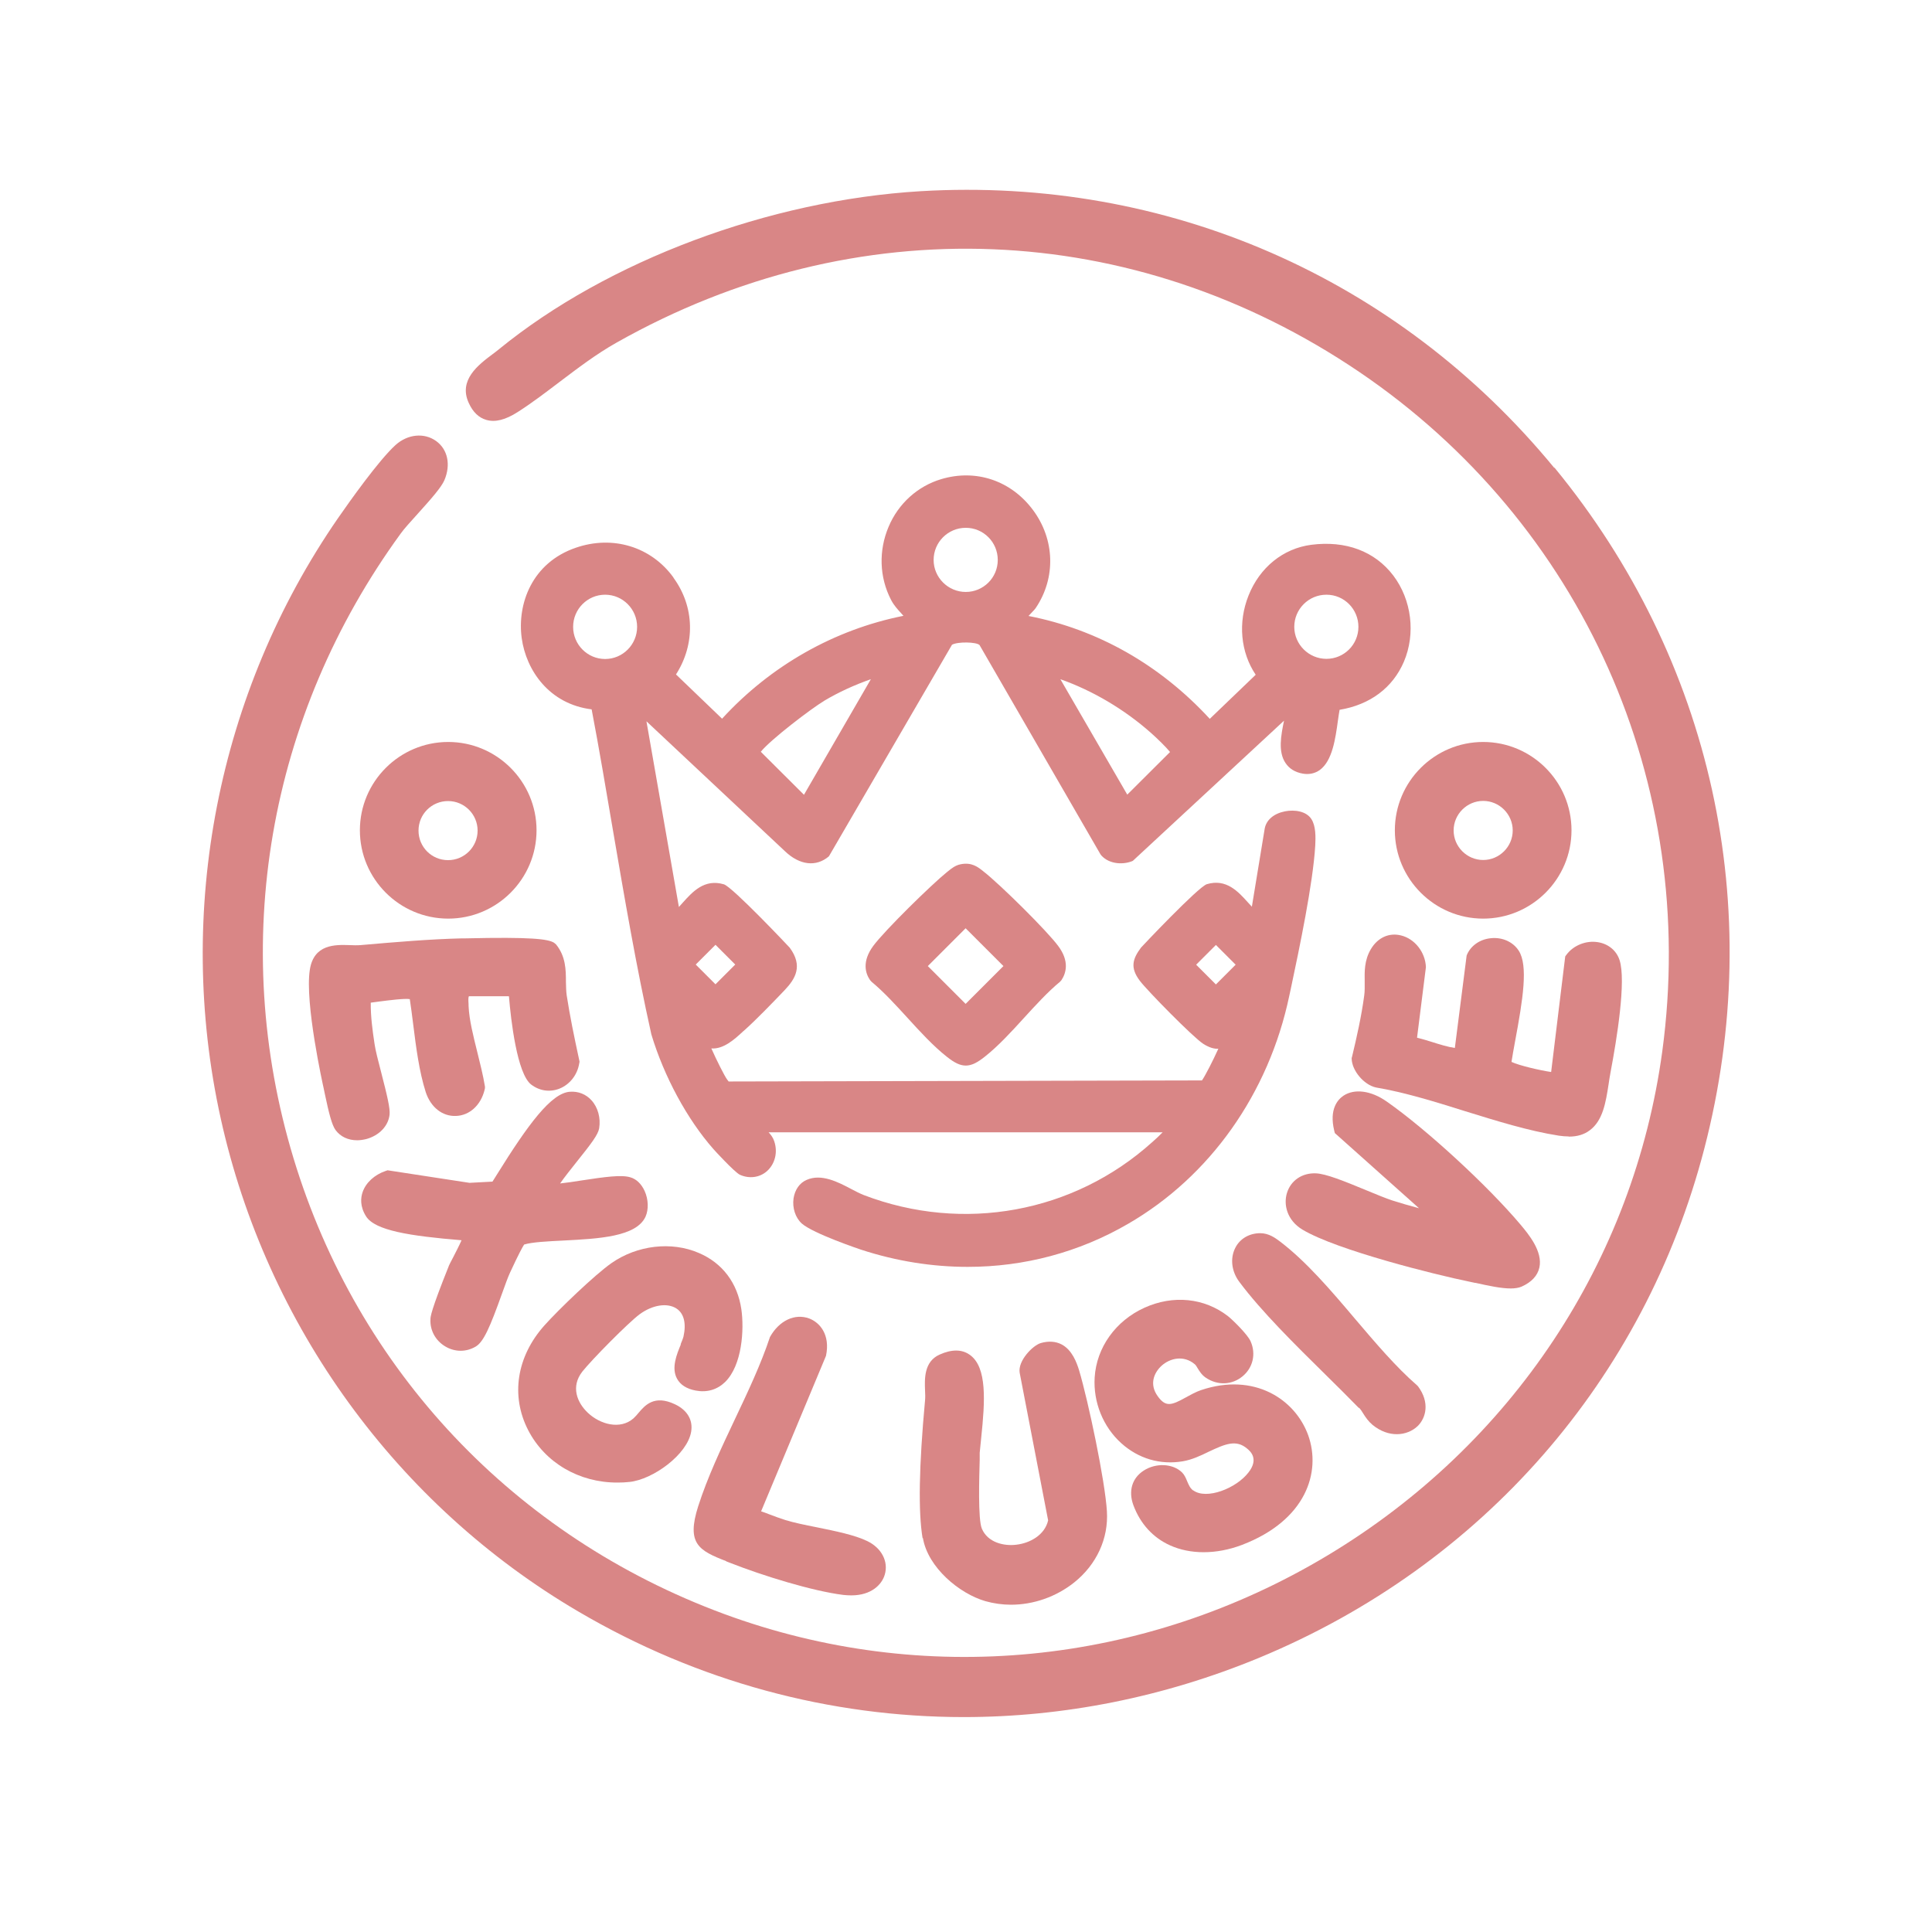<svg xmlns="http://www.w3.org/2000/svg" id="Capa_2" data-name="Capa 2" viewBox="0 0 126.21 126.21"><defs><style>      .cls-1 {        opacity: 0;      }      .cls-1, .cls-2 {        fill: #d98686;      }    </style></defs><g id="Capa_1-2" data-name="Capa 1"><g><g><path class="cls-2" d="M43.99,37.72c-1.46-2.01-3.96-2.77-6.37-1.94-2.87.98-3.84,3.67-3.54,5.9.29,2.12,1.81,4.32,4.57,4.66.5,2.62.95,5.3,1.39,7.89.75,4.38,1.52,8.9,2.51,13.34.82,2.73,2.33,5.54,4.06,7.5.01.02,1.38,1.51,1.72,1.67.61.28,1.3.19,1.78-.24.52-.47.71-1.23.47-1.94-.08-.25-.22-.43-.37-.59h25.74c-.2.21-.43.42-.6.57l-.09.08c-5.12,4.61-12.34,5.93-18.83,3.45-.25-.1-.53-.24-.81-.39-.87-.46-1.96-1.03-2.93-.6-.46.2-.76.64-.85,1.2-.09.63.12,1.27.54,1.65.75.66,3.82,1.69,3.85,1.7,2.32.76,4.68,1.13,6.99,1.13,3.67,0,7.25-.94,10.47-2.81,5.36-3.1,9.19-8.52,10.53-14.88l.1-.46c.58-2.74,1.45-6.88,1.6-9.37.03-.57.04-1.28-.25-1.73-.33-.52-1.1-.63-1.72-.51-.72.14-1.22.55-1.33,1.12l-.84,5.11c-.08-.09-.17-.19-.26-.28-.63-.7-1.41-1.57-2.68-1.19-.56.17-4.27,4.1-4.3,4.14-.55.74-.73,1.31-.08,2.17.48.64,3.47,3.68,4.13,4.11.4.26.74.35,1,.33-.35.77-.83,1.72-1.07,2.07l-30.92.07-.1-.13c-.17-.23-.68-1.24-1.03-2.03.79.06,1.51-.59,2.07-1.11l.16-.14c.7-.63,1.79-1.75,2.57-2.57.69-.73,1.2-1.57.32-2.76-.03-.04-3.74-3.97-4.3-4.14-1.27-.38-2.05.49-2.68,1.19-.09.1-.18.2-.26.29l-2.12-12.13,9.04,8.48c.97.93,2.05,1.05,2.88.34l8.04-13.82c.36-.21,1.6-.19,1.8.02l7.9,13.67.07.09c.53.57,1.44.6,2.04.34l9.88-9.16c-.2.97-.4,2.03.1,2.77.25.37.62.6,1.13.69.41.07.79-.01,1.11-.24.82-.6,1.02-2.05,1.18-3.22.04-.26.07-.51.11-.71,1.99-.33,3.47-1.44,4.2-3.14.78-1.83.51-4.04-.69-5.63-1.21-1.59-3.11-2.3-5.36-2.01-1.84.24-3.37,1.48-4.1,3.32-.7,1.76-.52,3.7.47,5.17l-3,2.88c-3.25-3.53-7.32-5.84-11.84-6.72.05-.06.1-.11.14-.15.16-.17.3-.31.35-.4,1.3-1.95,1.23-4.44-.19-6.36-1.43-1.93-3.72-2.71-6-2.03-1.54.46-2.8,1.59-3.44,3.11-.66,1.55-.61,3.3.16,4.78.18.35.43.62.64.85.06.07.12.13.17.19-4.52.9-8.68,3.26-11.85,6.72l-3.01-2.89c1.27-1.98,1.22-4.42-.16-6.31ZM41.62,40.95c0,1.16-.94,2.1-2.09,2.1s-2.09-.94-2.09-2.1.94-2.1,2.09-2.1,2.09.94,2.09,2.1ZM45.45,63.01l1.29-1.29,1.29,1.29-1.29,1.29-1.29-1.29ZM80.72,63.02l-1.29,1.29-1.29-1.29,1.29-1.29,1.29,1.29ZM76.44,49.12l-2.8,2.79-4.37-7.54c2.12.75,4.18,1.97,5.91,3.5.44.39.99.93,1.25,1.25ZM60.99,36.58c0-1.16.94-2.1,2.1-2.1s2.09.94,2.09,2.1-.94,2.09-2.09,2.09-2.1-.94-2.1-2.09ZM53.84,45.78c.94-.56,1.99-1.04,3.05-1.41l-4.37,7.55-2.82-2.81c.63-.79,3.32-2.84,4.13-3.32ZM84.55,40.95c0-1.16.94-2.1,2.1-2.1s2.09.94,2.09,2.1-.94,2.09-2.09,2.09-2.1-.94-2.1-2.09Z"></path><path class="cls-2" d="M101.53,30.56c-10.23-12.44-25.32-19.02-41.39-18.07-9.89.59-20.45,4.54-27.54,10.32-.13.11-.28.22-.44.34-.89.67-2.23,1.67-1.54,3.17.27.6.66.97,1.15,1.11.58.17,1.25,0,2.06-.52.94-.6,1.84-1.29,2.71-1.95,1.18-.89,2.39-1.82,3.74-2.58,15.61-8.81,33.74-8.09,48.52,1.92,14.58,9.89,22.16,26.89,19.79,44.38-1.86,13.69-9.82,25.69-21.85,32.92-12.05,7.24-26.43,8.63-39.45,3.83-13.67-5.05-23.92-15.9-28.12-29.78-4.23-13.99-1.68-28.87,7.01-40.8.22-.31.66-.79,1.12-1.3.92-1.02,1.53-1.72,1.73-2.18.43-1.01.22-2.01-.54-2.56-.78-.56-1.86-.45-2.65.26-1.09.99-2.99,3.67-3.76,4.78-7.86,11.38-10.66,25.67-7.66,39.22,2.99,13.51,11.5,25.25,23.37,32.21,7.8,4.58,16.44,6.89,25.17,6.89,6.5,0,13.05-1.29,19.31-3.88,14.56-6.04,25.15-18.16,29.07-33.27,4.08-15.73.51-31.93-9.79-44.47Z"></path><path class="cls-2" d="M102.49,74.25c.54,0,.99-.13,1.36-.41.86-.63,1.05-1.83,1.23-2.99.04-.27.08-.54.13-.8.41-2.16,1.03-5.98.59-7.33-.2-.62-.73-1.06-1.41-1.17-.78-.13-1.61.21-2.06.82l-.08.11-.92,7.55c-.69-.1-2.09-.42-2.59-.66.05-.35.14-.81.23-1.32.52-2.78.87-4.98.24-5.95-.37-.57-1.07-.89-1.82-.81-.73.07-1.34.51-1.58,1.13l-.77,6.04h0c-.46-.07-.96-.22-1.49-.39-.32-.1-.65-.2-.98-.28l.58-4.61c-.04-.98-.73-1.85-1.62-2.07-.79-.2-1.53.14-1.98.9-.43.73-.41,1.47-.4,2.12,0,.32.01.61-.03.9-.18,1.35-.49,2.73-.8,4.02l-.02.06v.06c.02.76.78,1.69,1.58,1.87,1.89.32,3.89.94,5.83,1.55,2.04.63,4.14,1.29,6.13,1.6.22.03.43.05.62.05Z"></path><path class="cls-2" d="M33.25,65.11c.12,1.47.52,5.03,1.45,5.74.55.42,1.22.51,1.84.27.68-.27,1.18-.9,1.3-1.66l.02-.1-.02-.1c-.34-1.57-.61-2.88-.82-4.24-.04-.28-.04-.58-.05-.88,0-.78-.01-1.67-.65-2.45l-.12-.1c-.38-.25-1.51-.39-5.79-.29h-.23c-2.1.05-4.33.24-6.62.44-.23.02-.48.01-.73,0-.93-.03-2.33-.07-2.59,1.61-.34,2.17.86,7.55.91,7.77l.07.34c.27,1.28.46,2.03.7,2.36.32.44.83.67,1.41.67.19,0,.39-.03.6-.08.84-.23,1.44-.85,1.52-1.6.04-.39-.14-1.18-.55-2.76-.19-.72-.38-1.47-.43-1.84-.14-.92-.26-1.82-.25-2.71.18-.02.38-.05.6-.08.54-.07,1.64-.21,1.95-.15.08.52.15,1.07.22,1.63.19,1.52.39,3.09.82,4.44.32.98,1.08,1.6,1.98,1.56.89-.03,1.63-.71,1.87-1.72l.02-.1v-.1c-.12-.74-.32-1.52-.51-2.29-.25-1.01-.52-2.06-.56-2.98v-.11c-.02-.29-.02-.43.02-.52h2.61Z"></path><path class="cls-2" d="M77.95,97.37c-.21-.15-.3-.38-.4-.61-.08-.2-.17-.41-.33-.57-.6-.59-1.71-.64-2.51-.12-.76.49-1.01,1.34-.67,2.26.45,1.21,1.28,2.12,2.39,2.62.66.3,1.41.45,2.2.45.81,0,1.67-.16,2.51-.48,4.18-1.6,5.18-4.75,4.32-7.16-.85-2.35-3.52-4.12-7-2.95-.35.12-.67.3-.98.47-.97.54-1.33.65-1.85-.07-.57-.79-.24-1.54.25-1.99.54-.49,1.45-.72,2.18-.09.06.05.11.14.17.24.12.19.26.44.54.63.77.52,1.71.48,2.4-.09.68-.56.89-1.46.53-2.28-.19-.45-1.19-1.42-1.48-1.65-1.55-1.2-3.59-1.4-5.46-.55-1.88.85-3.13,2.6-3.25,4.55-.1,1.62.55,3.23,1.74,4.3,1.12,1.01,2.55,1.43,4.02,1.18.59-.1,1.15-.36,1.68-.62,1.1-.52,1.81-.82,2.53-.2.19.16.78.66.07,1.56-.8,1.03-2.73,1.79-3.6,1.16Z"></path><path class="cls-2" d="M60.29,100.47c.32,1.92,2.38,3.64,4.09,4.13.54.15,1.1.23,1.66.23,1.47,0,2.95-.51,4.14-1.46,1.46-1.17,2.24-2.87,2.13-4.64-.12-2.01-1.22-7.2-1.81-9.19-.17-.56-.47-1.35-1.14-1.71-.4-.21-.87-.24-1.38-.09h0c-.52.16-1.49,1.15-1.37,1.93l1.86,9.65c-.22.96-1.19,1.49-2.08,1.59-.79.1-1.86-.13-2.25-1.05-.26-.61-.17-3.43-.14-4.49v-.46c.02-.23.06-.58.1-1,.25-2.38.39-4.59-.74-5.4-.51-.37-1.18-.38-1.98-.02-1.03.46-.98,1.6-.95,2.36.01.22.02.43,0,.62-.4,4.34-.45,7.29-.16,9.02Z"></path><path class="cls-2" d="M44.48,87.82c-.27.65-.64,1.54-.25,2.25.22.4.63.66,1.22.77.74.14,1.4-.06,1.91-.55,1.13-1.1,1.26-3.45,1.07-4.76-.25-1.71-1.23-3.02-2.78-3.68-1.78-.77-4.02-.51-5.7.66-1.09.76-3.47,3.05-4.39,4.08-1.81,2.03-2.21,4.59-1.06,6.83,1.1,2.14,3.34,3.44,5.84,3.43.26,0,.52-.01.78-.04,1.54-.16,3.78-1.79,4.03-3.28.13-.76-.25-1.41-1.05-1.79-1.36-.65-1.97.07-2.38.55-.1.12-.21.25-.33.36-.87.77-2.19.4-2.99-.36-.69-.65-1.14-1.7-.35-2.7.62-.78,2.99-3.18,3.73-3.73.84-.62,1.81-.77,2.41-.38.49.32.65.97.46,1.83-.03.13-.11.31-.19.51Z"></path><path class="cls-2" d="M64.25,56.93c-.36-.29-.77-.62-1.5-.47-.35.07-.6.28-.8.44l-.1.08c-.95.76-4.05,3.79-4.81,4.82-.73,1-.52,1.77-.2,2.23l.1.11c.8.66,1.59,1.53,2.35,2.36.82.9,1.67,1.83,2.57,2.54.48.38.85.57,1.23.57s.75-.19,1.23-.57c.9-.71,1.75-1.64,2.57-2.54.76-.83,1.55-1.7,2.35-2.36l.1-.11c.31-.47.53-1.24-.21-2.23-.72-.98-3.77-4-4.88-4.87ZM65.55,63.11l-2.47,2.47-2.47-2.47,2.47-2.47,2.47,2.47Z"></path><path class="cls-2" d="M29.32,82.7c-1.18,2.94-1.2,3.33-1.2,3.48-.04.71.32,1.38.94,1.76.32.2.68.3,1.03.3.34,0,.67-.09.98-.27.52-.3.94-1.27,1.73-3.48.2-.55.37-1.04.53-1.38.57-1.23.81-1.66.91-1.81.52-.16,1.55-.21,2.55-.26,2.35-.12,4.78-.25,5.38-1.56.21-.47.19-1.13-.06-1.68-.21-.46-.54-.78-.93-.89-.58-.18-1.66-.03-3.23.21-.43.07-.97.15-1.36.19.28-.41.74-.98,1.08-1.41.97-1.21,1.4-1.78,1.47-2.19.11-.68-.08-1.37-.5-1.83-.36-.4-.86-.6-1.41-.56-1.22.08-2.73,2.13-4.77,5.41-.11.17-.2.33-.29.46l-1.5.08-5.35-.82-.12.04c-.74.25-1.3.77-1.51,1.38-.13.37-.19.94.23,1.6.59.91,2.82,1.27,6.23,1.55-.15.35-.41.84-.54,1.1-.14.26-.25.48-.3.59Z"></path><path class="cls-2" d="M96.37,83.8c.89.2,1.7.37,2.32.37.28,0,.52-.04.71-.12.65-.29,1.04-.71,1.16-1.24.24-1.06-.72-2.2-1.23-2.81-2.15-2.55-6.15-6.23-8.74-8.04-1.02-.72-2.11-.86-2.83-.38-.37.25-.94.88-.6,2.28l.04.16,5.5,4.91c-.64-.17-1.21-.34-1.75-.51-.4-.13-1.01-.38-1.66-.65-1.54-.64-2.67-1.09-3.32-1.12-.9-.04-1.65.46-1.9,1.29-.23.75,0,1.78,1.02,2.39,2.26,1.35,8.76,2.96,10.87,3.39l.42.09Z"></path><path class="cls-2" d="M29.28,48.47c-3.18,0-5.77,2.59-5.77,5.77s2.59,5.77,5.77,5.77,5.77-2.59,5.77-5.77-2.59-5.77-5.77-5.77ZM31.2,54.26c0,1.06-.86,1.93-1.93,1.93s-1.93-.86-1.93-1.93.86-1.93,1.93-1.93,1.93.87,1.93,1.93Z"></path><path class="cls-2" d="M96.89,48.47c-3.18,0-5.77,2.59-5.77,5.77s2.59,5.77,5.77,5.77,5.77-2.59,5.77-5.77-2.59-5.77-5.77-5.77ZM98.82,54.25c0,1.06-.87,1.93-1.93,1.93s-1.93-.87-1.93-1.93.87-1.93,1.93-1.93,1.93.87,1.93,1.93Z"></path><path class="cls-2" d="M47.45,102l.23.09c2.16.85,5.4,1.85,7.41,2.1.18.02.36.03.52.03,1.31,0,2-.7,2.19-1.36.25-.85-.21-1.74-1.15-2.19-.8-.39-2.07-.65-3.3-.9-.76-.15-1.49-.3-2.04-.47-.35-.11-.7-.24-1.04-.37-.18-.07-.36-.14-.55-.2l4.24-10.16c.29-1.39-.41-2.18-1.1-2.44-.92-.34-1.95.12-2.56,1.21-.59,1.78-1.46,3.62-2.3,5.39-.88,1.86-1.79,3.79-2.39,5.67-.78,2.44.04,2.89,1.82,3.58Z"></path><path class="cls-2" d="M88.78,91.96c.11.12.2.25.28.39.15.24.33.5.6.73.54.44,1.09.61,1.59.61.54,0,1.02-.21,1.35-.52.57-.55.81-1.57.03-2.61l-.08-.08c-1.35-1.17-2.7-2.76-4.01-4.3-1.58-1.87-3.22-3.79-4.94-5.09-.28-.21-.71-.53-1.27-.53h0c-.72,0-1.34.36-1.64.97-.34.68-.24,1.53.27,2.21,1.43,1.92,3.66,4.12,5.63,6.06.77.76,1.52,1.5,2.18,2.18Z"></path></g><rect class="cls-1" width="126.21" height="126.21"></rect></g></g></svg>